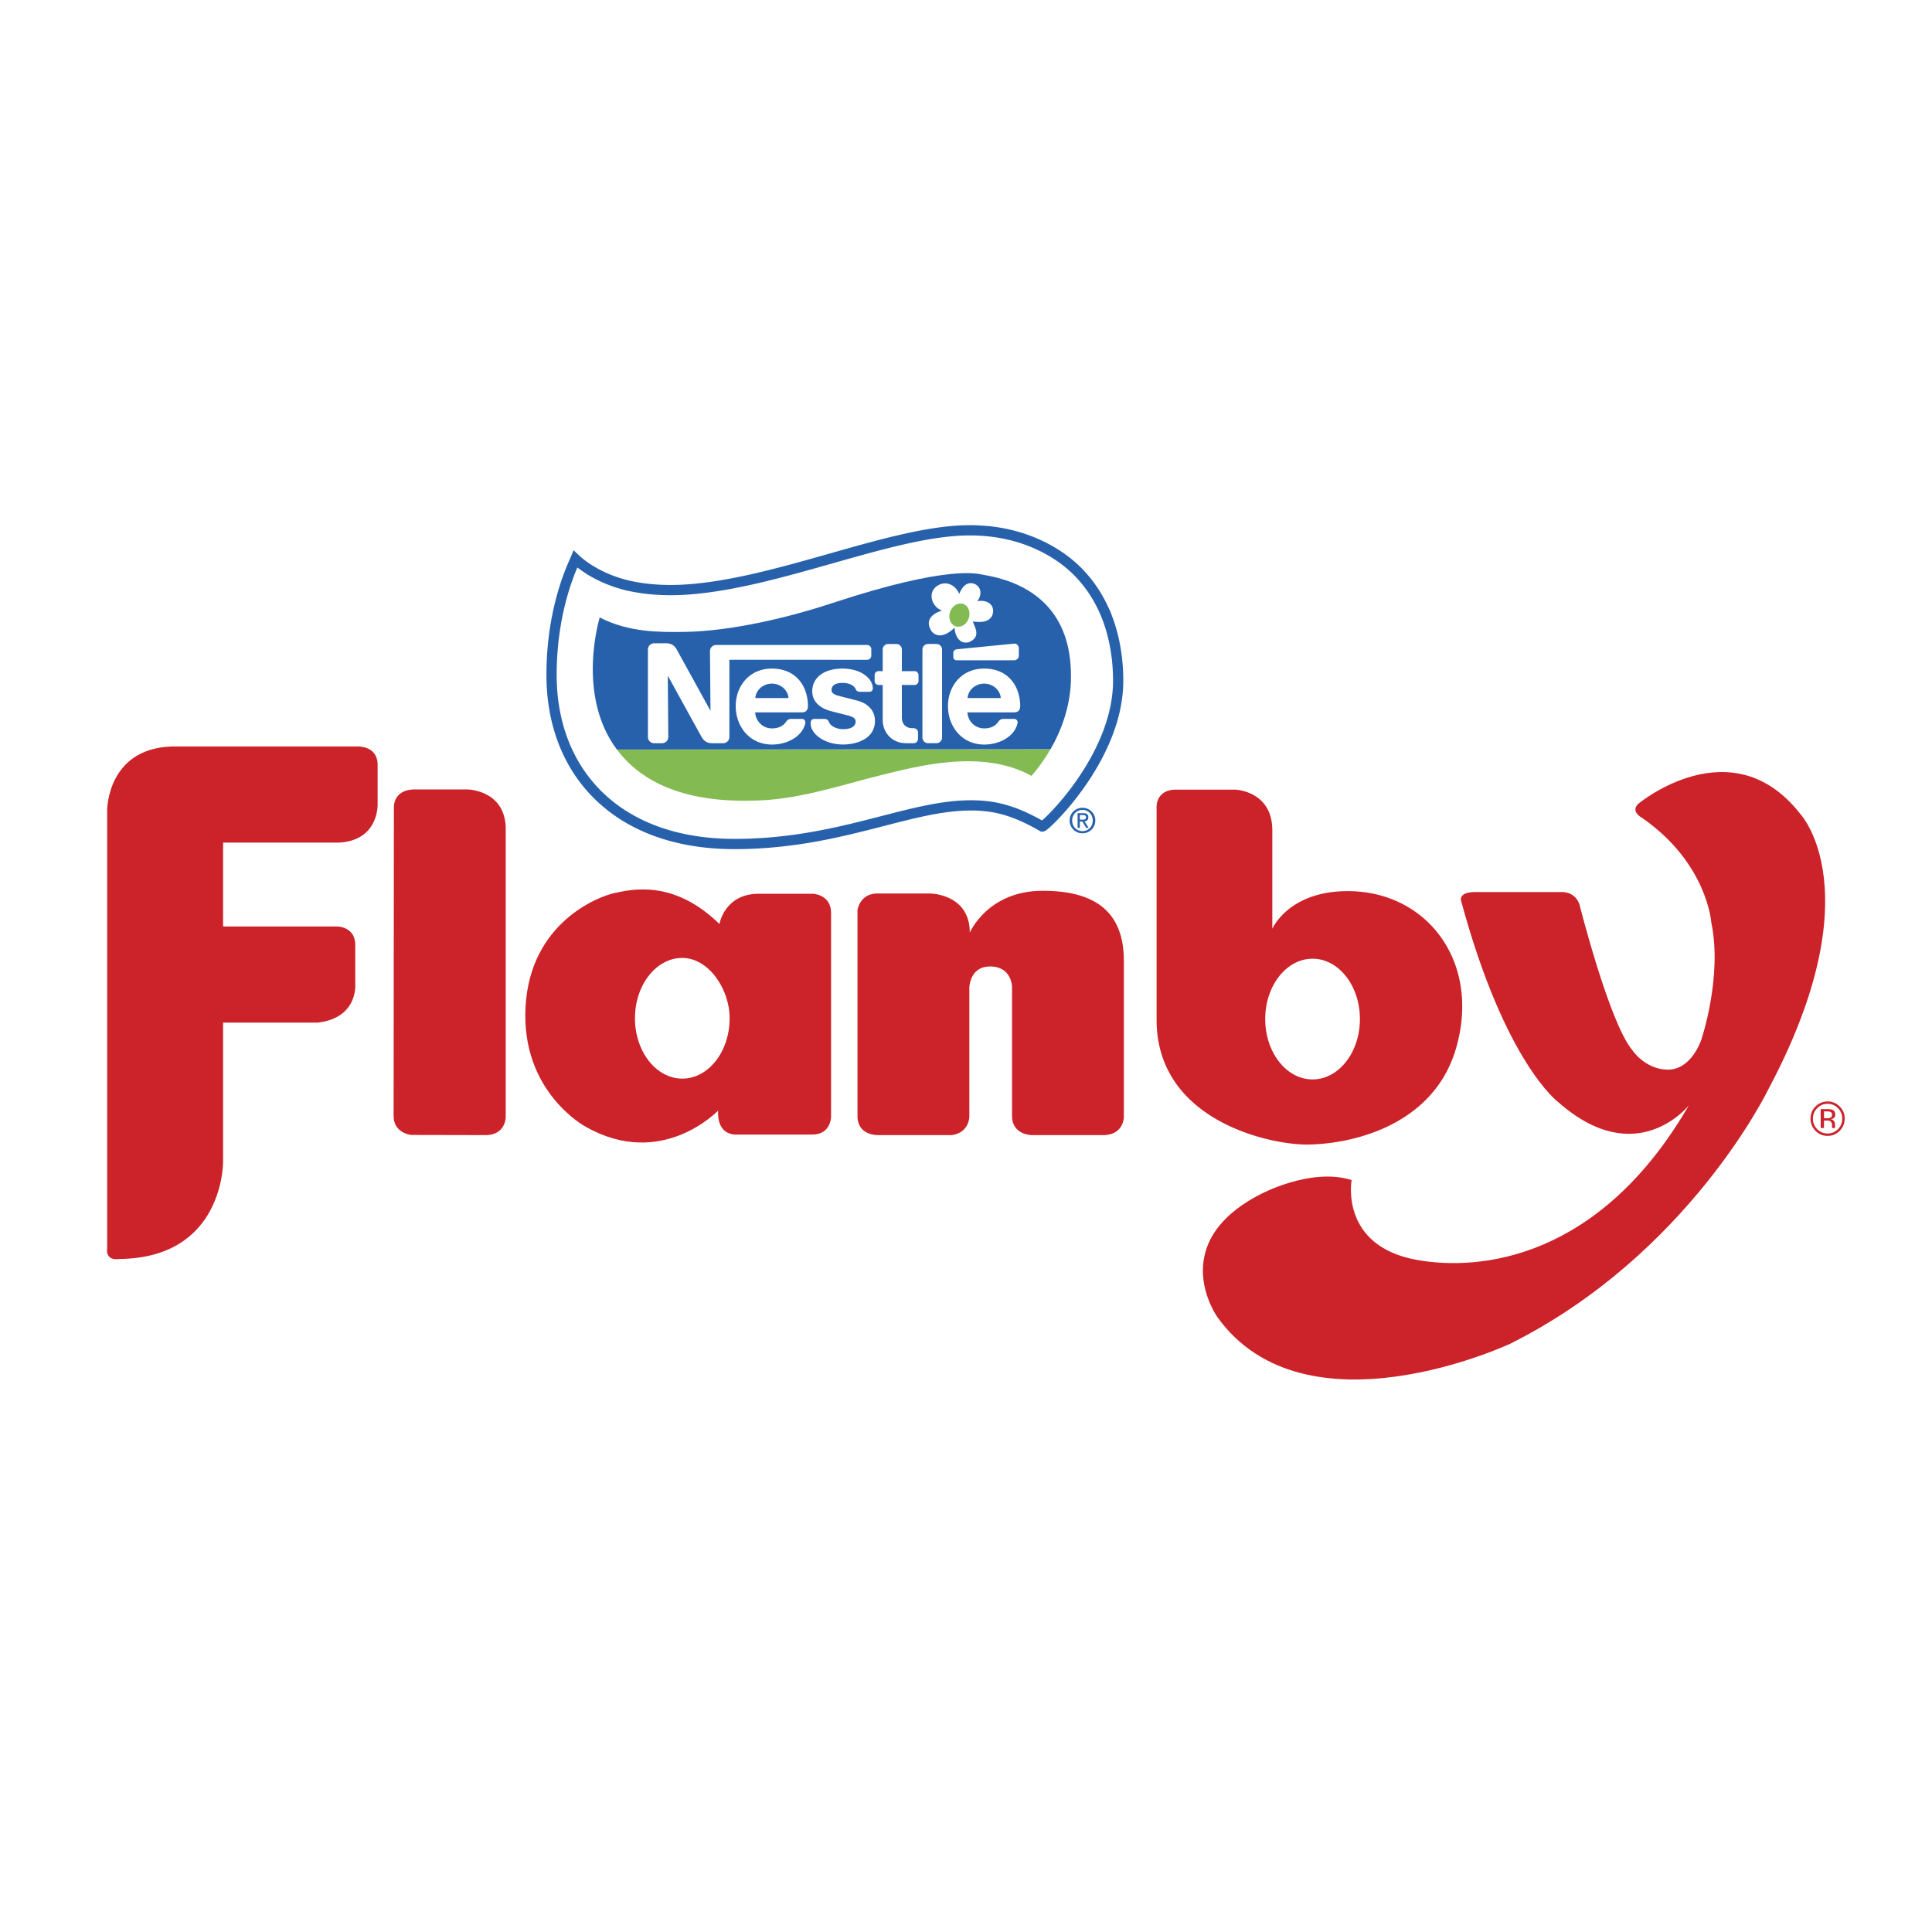 <svg xmlns="http://www.w3.org/2000/svg" width="2500" height="2500" viewBox="0 0 192.756 192.756"><path fill-rule="evenodd" clip-rule="evenodd" fill="#fff" d="M0 0h192.756v192.756H0V0z"/><path d="M181.25 79.755c-2.285-2.881-5.057-4.517-8.24-4.856-5.803-.618-10.738 3.432-10.945 3.604l-.055.045-.051.049c-.736.698-1.08 1.63-.945 2.556.186 1.292 1.176 2.027 1.68 2.323 5.389 3.79 5.854 8.52 5.871 8.72l.012.132c.002.021.029.151.029.151.992 4.749-.906 10.481-.926 10.539-.145.424-.707 1.534-1.301 1.511-1.043-.04-1.693-.953-1.721-.992l-.074-.115c.02.029-.068-.075-.068-.075-1.359-1.614-3.645-8.98-4.832-13.694l-.031-.123-.045-.119a3.957 3.957 0 0 0-3.908-2.598h-8.271l.086.002c-1.662-.066-2.838.406-3.492 1.405a2.726 2.726 0 0 0-.424 1.865c-2.344-2.081-5.412-3.282-8.756-3.362-2.418-.058-4.291.418-5.725 1.099V82.8c-.027-4.406-3.471-6.123-5.777-6.205l-.039-.001h-6.196l-.061.003c-1.523.087-2.422.783-2.908 1.353-.895 1.048-.943 2.284-.924 2.758v10.331a7.373 7.373 0 0 0-1.258-1.717c-1.768-1.779-4.367-2.643-7.943-2.638-3.025.003-5.166 1.036-6.621 2.207-1.287-1.357-3.132-1.927-4.571-1.936h-5.473l-.06.004c-1.376.076-2.391.71-3.043 1.544-.766-.969-1.942-1.492-3.095-1.524l-.03-.001h-5.497c-2.083.031-3.52.849-4.469 1.864-4.529-3.133-8.629-2.248-10.315-1.882-2.237.485-5.828 2.245-8.202 5.851V82.432l-.003-.051c-.198-4.224-3.682-5.788-5.975-5.809H41.18l-.049.002a4.893 4.893 0 0 0-1.277.225v-.493c-.009-1.494-.657-2.412-1.199-2.922-1.125-1.057-2.571-1.111-3.04-1.098H17.793l.062.001c-5.482-.158-7.706 3.032-8.542 4.948-.777 1.778-.8 3.391-.8 3.569v43.646c-.099 1.358.512 2.178.91 2.553.784.739 1.834.896 2.648.792 3.781-.063 6.81-1.231 8.999-3.479 3.385-3.476 3.368-8.238 3.365-8.439V104.22h7.382l.124-.015c2.832-.328 4.416-1.805 5.159-3.407l-.009 10.543c0 2.427 1.854 3.886 3.684 4.074l.108.012h.109l7.563.016h.047l.047-.001c2.602-.106 3.995-2.138 3.985-3.994v-1.702c2.015 3.096 4.593 4.51 4.776 4.606l-.055-.03c5.343 3.041 10.215 1.82 13.328-.025.861.851 1.98 1.123 2.749 1.091l-.091.002h7.692c1.432.012 2.508-.6 3.192-1.469.104.131.209.25.312.351 1.141 1.113 2.639 1.178 3.055 1.172h7.529l.152-.021c2.311-.331 3.336-2.053 3.563-3.427.312 2.215 2.174 3.408 3.982 3.447h7.532l.08-.006c2.852-.21 3.879-2.505 3.873-3.997v-4.256a12.755 12.755 0 0 0 2.609 3.814c3.037 3.094 7.287 4.533 10.473 5.091a18.172 18.172 0 0 0-2.664 1.13c-3.688 1.905-5.924 4.411-6.648 7.447-1.021 4.288 1.508 7.879 1.617 8.029 9.74 13.544 31.002 3.779 31.9 3.357l.025-.012.025-.013c18.059-9.029 26.205-25.284 26.73-26.361 10.667-20.061 3.747-28.923 2.88-29.911zM65.53 101.593c0-1.259.435-2.447 1.162-3.179.294-.296.773-.649 1.382-.649.513 0 .971.352 1.264.646.777.781 1.279 2.031 1.279 3.182 0 2.04-1.188 3.829-2.543 3.829-.609 0-1.088-.353-1.382-.649-.728-.732-1.162-1.92-1.162-3.18zm-28.968-10.12c-1.14-1.195-2.677-1.234-2.974-1.23h-9.152V86.26h9.42l.056-.003c1.312-.068 2.363-.42 3.202-.933l-.006 6.893a3.687 3.687 0 0 0-.546-.744zm91.85 10.2c0-1.259.434-2.447 1.162-3.18.293-.296.773-.648 1.381-.648.609 0 1.088.353 1.383.648.727.732 1.162 1.921 1.162 3.18 0 2.04-1.189 3.829-2.545 3.829-.607 0-1.088-.353-1.381-.649-.728-.732-1.162-1.92-1.162-3.18zm18.945 3.54a17.72 17.72 0 0 0 .564-2.707c2.961 6.405 5.57 8.689 6.174 9.157 2.688 2.355 5.426 3.579 8.158 3.646-8.334 9.463-17.545 8.771-20.525 8.23-5.059-.918-4.9-4.383-4.732-5.424l.352-1.9c-.004.019-1.268-.384-1.693-.521 5.017-1.282 9.954-4.467 11.702-10.481z" fill="#fff"/><path d="M71.778 92.188s.495-2.97 3.843-3.018h5.467s1.764.048 1.827 1.822v20.441s-.019 1.777-1.882 1.762h-7.692s-1.821.076-1.697-2.395c0 0-5.611 5.939-13.215 1.611 0 0-6.482-3.444-5.994-11.986.479-8.392 7.263-10.976 8.861-11.323 1.904-.413 5.985-1.299 10.482 3.086zm-3.704 15.426c2.607 0 4.722-2.696 4.722-6.021 0-2.938-2.115-6.021-4.722-6.021-2.608 0-4.723 2.696-4.723 6.021 0 3.325 2.114 6.021 4.723 6.021zM10.693 124.473v-43.67s0-6.53 7.101-6.326h17.853s2.016-.125 2.029 1.828v3.906s.166 3.646-3.876 3.857H22.257v8.367H33.62s1.939-.029 1.823 2.041v3.702s.323 3.377-3.751 3.85h-9.436v13.875s.115 9.618-10.366 9.705c.002-.002-1.399.293-1.197-1.135zM39.271 111.342l.027-30.743s-.13-1.743 1.931-1.836h5.409s3.645.034 3.818 3.72v28.975s.009 1.714-1.895 1.792l-7.564-.017c0-.001-1.726-.178-1.726-1.891zM85.552 111.343V90.802s.193-1.564 1.854-1.657h5.4s3.95.024 3.95 3.901c0 0 1.775-4.166 7.257-4.172 5.479-.006 8.121 2.275 8.115 7.023v15.548s.006 1.666-1.855 1.803h-7.404s-1.85-.039-1.898-1.84v-12.97s-.029-2.041-2.232-2.012c-2.017.026-2.028 2.126-2.028 2.126v12.851s.011 1.597-1.742 1.847h-7.387c-.001-.001-2.035.068-2.03-1.907zM134.85 117.738s-1.213 6.56 6.492 7.959c6.27 1.138 18.234-.018 27.162-15.429 0 0-5.199 6.627-13.049-.318 0 0-5.283-3.88-9.65-19.964 0 0-.506-1.067 1.623-.982h8.32s1.318-.145 1.822 1.186c0 0 2.984 11.841 5.281 14.573 0 0 1.213 1.87 3.443 1.956 2.461.096 3.449-2.996 3.449-2.996s2.127-6.272.992-11.695c0 0-.396-5.898-6.877-10.409 0 0-1.246-.632-.404-1.428 0 0 9.293-7.744 16.145.995 0 0 7.348 7.735-3.17 27.489 0 0-7.926 16.474-25.756 25.389 0 0-20.418 9.578-29.213-2.652 0 0-5.258-7.325 4.26-12.244.001-.001 5.063-2.734 9.13-1.43z" fill="#cc2229"/><path d="M115.393 101.617V80.65s-.168-1.755 1.773-1.865h6.098s3.65.129 3.674 4.014v9.867s1.666-3.901 7.854-3.753c7.707.185 12.951 7.157 10.475 15.685-2.193 7.549-10.096 9.557-14.904 9.595-3.912-.013-15.058-2.503-14.97-12.576zm15.562 6.077c2.607 0 4.723-2.696 4.723-6.021s-2.115-6.021-4.723-6.021-4.723 2.695-4.723 6.021 2.116 6.021 4.723 6.021zM183.375 110.561c.285.288.428.636.428 1.044 0 .41-.143.761-.428 1.051-.285.289-.629.434-1.037.434s-.754-.145-1.039-.434a1.459 1.459 0 0 1-.424-1.051c0-.408.143-.756.428-1.044.285-.29.631-.435 1.035-.435s.752.145 1.037.435zm.17-.166a1.641 1.641 0 0 0-1.207-.5c-.469 0-.869.167-1.201.5a1.656 1.656 0 0 0-.498 1.21c0 .477.164.882.494 1.217.332.336.732.504 1.205.504s.875-.168 1.207-.504c.332-.337.5-.742.5-1.217 0-.473-.168-.877-.5-1.21zm-.955 1.13a.904.904 0 0 1-.312.041h-.297v-.682h.281c.182 0 .314.023.398.07.082.047.123.139.123.275 0 .146-.064.245-.193.296zm-.94 1.016h.33v-.743h.26c.174 0 .297.021.367.062.117.069.176.214.176.432v.149l.008.061c0 .008.002.015.004.021a.058.058 0 0 1 .004.019h.309l-.01-.023a.317.317 0 0 1-.018-.098c-.002-.051-.004-.098-.004-.141v-.138a.527.527 0 0 0-.102-.292.457.457 0 0 0-.324-.185.703.703 0 0 0 .271-.091c.123-.079.184-.204.184-.372 0-.236-.096-.395-.289-.476-.109-.045-.279-.068-.512-.068h-.654v1.883z" fill="#cc2229"/><path d="M106.717 81.861c0-.73.59-1.269 1.285-1.269.689 0 1.277.539 1.277 1.269 0 .737-.588 1.275-1.277 1.275a1.268 1.268 0 0 1-1.285-1.275zm1.285 1.063c.572 0 1.023-.451 1.023-1.063 0-.603-.451-1.057-1.023-1.057-.578 0-1.031.454-1.031 1.057 0 .612.453 1.063 1.031 1.063zm-.268-.326h-.221v-1.467h.555c.346 0 .516.127.516.417 0 .263-.164.376-.379.404l.416.646h-.248l-.385-.636h-.254v.636zm.264-.825c.188 0 .355-.014.355-.239 0-.182-.164-.215-.318-.215h-.301v.454h.264z" fill="#2761ab"/><path d="M110.523 61.786c-.643-1.737-1.586-3.27-2.801-4.555-1.33-1.406-3.039-2.493-4.924-3.232-1.85-.724-3.885-1.091-6.052-1.091-3.916 0-8.71 1.359-13.786 2.797-4.642 1.316-9.442 2.678-13.862 3.068-2.378.21-4.418.081-6.238-.307a13.063 13.063 0 0 1-2.757-.928c-.887-.41-1.922-1.038-2.688-1.757-.208.511-2.387 4.793-2.387 11.554 0 4.645 1.481 8.666 4.283 11.628 3.245 3.431 8.07 5.244 13.956 5.244 5.908 0 10.639-1.22 14.812-2.295 3.039-.783 5.662-1.459 8.216-1.547 2.738-.093 4.783.422 7.701 2.096.289 0 7.564-6.859 7.564-14.545.001-2.205-.363-4.309-1.037-6.13z" fill="#fff" stroke="#2761ab" stroke-width="1.022" stroke-miterlimit="2.613"/><path d="M61.546 74.782c.248.331.52.653.817.966 1.514 1.588 5.059 4.53 13.556 4.104 4.138-.169 8.687-1.721 11.977-2.515 3.291-.794 10.002-2.714 15.014.072 0 0 .939-1.021 1.9-2.664l-43.264.037z" fill="#83ba51"/><path d="M104.811 74.744c1.074-1.833 2.064-4.439 2.039-7.271-.02-1.99-.117-8.705-8.777-10.131-.523-.086-3.381-1.015-14.988 2.813-4.014 1.324-9.937 2.847-15.021 2.896-2.347.022-5.362.032-8.229-1.447 0 0-2.389 7.708 1.712 13.177l43.264-.037z" fill="#2761ab"/><path d="M92.944 62.989c-.917-1.427.689-1.973 1.044-2.073-1.009-.346-1.481-1.746-.526-2.438 1.078-.724 2.017.135 2.241.778.263-.688.757-1.289 1.539-.998.834.402.625 1.35.244 1.725 1.125-.205 1.85.467 1.52 1.4-.381.834-1.432.673-1.951.631.297.744.764 1.515-.328 2.037-.866.271-1.392-.376-1.505-1.418-.847.847-1.724 1.014-2.278.356z" fill="#fff"/><path d="M95.333 62.484c.513.182 1.103-.17 1.317-.785.215-.615-.027-1.26-.54-1.442-.513-.181-1.104.17-1.318.785-.215.616.027 1.261.541 1.442z" fill="#83ba51"/><path d="M93.99 64.816a.565.565 0 0 0-.563-.567h-.833a.565.565 0 0 0-.563.568l.001 8.764c0 .313.251.567.562.567h.833a.565.565 0 0 0 .562-.568v-8.764h.001zM90.399 74.149c-1.429 0-2.329-1.091-2.329-2.305l-.001-3.507h-.41a.395.395 0 0 1-.395-.396v-.587c0-.22.177-.396.396-.396l.408.001v-2.156a.55.55 0 0 1 .548-.553h.812c.303 0 .549.25.549.555v2.154h1.267c.219 0 .396.176.396.396v.587c0 .22-.177.396-.395.396h-1.268l.001 3.244c0 .637.383 1.071 1.069 1.071h.115a.43.43 0 0 1 .43.43v.637a.43.43 0 0 1-.429.43h-.764v-.001zM77.01 68.207c.853 0 1.589.61 1.665 1.436h-3.316c.074-.826.797-1.436 1.651-1.436v-1.501c-2.312 0-3.608 1.819-3.608 3.737 0 2.043 1.389 3.841 3.623 3.841 1.529 0 3.036-.81 3.322-2.141.038-.18-.083-.416-.333-.417H78.92a.543.543 0 0 0-.458.239c-.312.462-.771.706-1.448.706-.957 0-1.62-.758-1.67-1.599h4.646c.428 0 .619-.234.619-.631 0-1.869-1.101-3.736-3.6-3.736v1.502h.001zM98.184 68.207c.854 0 1.592.61 1.666 1.436h-3.317c.074-.826.799-1.436 1.651-1.436v-1.501c-2.31 0-3.607 1.819-3.606 3.737 0 2.043 1.388 3.841 3.622 3.841 1.529 0 3.037-.81 3.322-2.141.039-.18-.082-.416-.334-.417h-1.092a.547.547 0 0 0-.459.239c-.312.462-.77.706-1.447.706-.957 0-1.621-.758-1.671-1.599h4.647c.428 0 .619-.234.619-.631 0-1.869-1.1-3.736-3.602-3.736v1.502h.001z" fill="#fff"/><path d="M86.505 64.348H71.453a.621.621 0 0 0-.619.624l.052 5.946s-3.244-5.893-3.412-6.193a1.105 1.105 0 0 0-.974-.543h-1.237a.621.621 0 0 0-.62.623l.001 8.721c0 .344.276.624.619.624h.794a.623.623 0 0 0 .619-.625l-.05-6.113s3.275 5.952 3.415 6.186c.189.316.509.552.972.552h1.138c.343 0 .619-.28.619-.624v-7.699l13.737.001a.423.423 0 0 0 .423-.425v-.629a.426.426 0 0 0-.425-.426z" fill="#fff"/><path d="M84.069 68.134c.654 0 1.144.239 1.32.651.085.198.248.237.474.237h.9a.33.33 0 0 0 .319-.325c0-1.053-1.248-1.992-3.015-1.992-1.833 0-3.028.876-3.028 2.271 0 1.068.838 1.703 1.87 1.974.47.123 1.272.323 1.662.426.422.111.798.241.798.604 0 .573-.6.768-1.256.768-.621 0-1.239-.279-1.417-.725-.102-.258-.282-.295-.555-.295h-.916a.353.353 0 0 0-.344.347v.118c0 1.019 1.359 2.086 3.233 2.086 1.329 0 3.18-.556 3.18-2.348 0-1.039-.69-1.757-1.814-2.044l-1.725-.442c-.41-.106-.792-.241-.792-.594.002-.536.493-.717 1.106-.717zM95.113 65.147v.417c0 .173.141.312.312.312h5.752a.476.476 0 0 0 .475-.477v-.707c0-.263-.215-.502-.475-.477 0 0-5.561.549-5.74.569a.36.36 0 0 0-.324.363z" fill="#fff"/></svg>